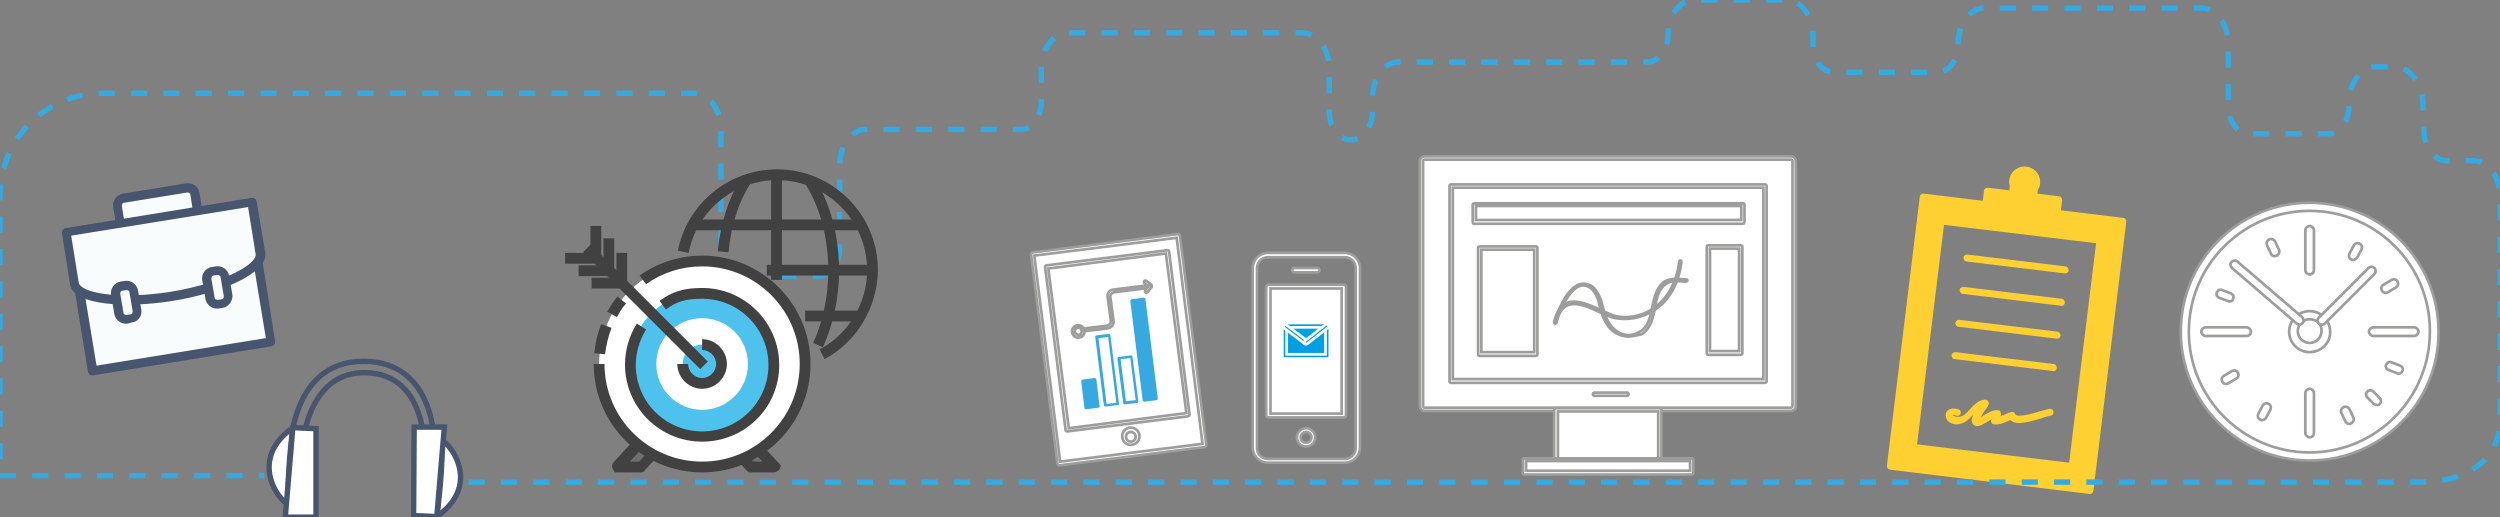 <?xml version="1.0" encoding="utf-8"?>
<!-- Generator: Adobe Illustrator 20.0.0, SVG Export Plug-In . SVG Version: 6.00 Build 0)  -->
<svg version="1.1" id="Livello_1" xmlns="http://www.w3.org/2000/svg" xmlns:xlink="http://www.w3.org/1999/xlink" x="0px" y="0px"
	 viewBox="0 0 463.6 95.9" style="enable-background:new 0 0 463.6 95.9;" xml:space="preserve">
<rect x="0" y="0" width="463.6" height="95.9" fill="#808080" stroke="none"/>
<style type="text/css">
	.st0{fill:#F8FCFC;}
	.st1{fill:#47556E;}
	.st2{fill:none;stroke:#47556E;stroke-miterlimit:10;}
	.st3{fill:#FFFFFF;stroke:#47556E;stroke-miterlimit:10;}
	.st4{fill:#FFFFFF;stroke:#9D9D9C;stroke-width:0.5;stroke-miterlimit:10;}
	.st5{fill:#009FE3;stroke:#FFFFFF;stroke-width:0.5;stroke-miterlimit:10;}
	.st6{fill:#36A9E1;}
	.st7{fill:#FFD032;}
	.st8{fill:none;stroke:#36A9E1;stroke-miterlimit:10;stroke-dasharray:3;}
	.st9{fill:#414142;}
	.st10{fill:#6E6F72;}
	.st11{fill:#FFFFFF;}
	.st12{fill:#4EC2EC;}
</style>
<g>
	<g>
		<g>
			<path class="st0" d="M34.6,40.9c0,0.3-0.1,0.5-0.4,0.5l-8.8,1.4c-0.3,0-0.5-0.1-0.5-0.4L24.3,39c0-0.3,0.1-0.5,0.4-0.5l8.8-1.4
				c0.3,0,0.5,0.1,0.5,0.4L34.6,40.9z"/>
			<path class="st1" d="M34.3,42.2l-8.8,1.4c-0.7,0.1-1.4-0.4-1.5-1.1l-0.6-3.5c-0.1-0.7,0.4-1.4,1.1-1.5l8.8-1.4
				c0.7-0.1,1.4,0.4,1.5,1.1l0.6,3.5C35.5,41.5,35,42.1,34.3,42.2z M25.6,42l8.1-1.3l-0.4-2.7l-8.1,1.3L25.6,42z"/>
		</g>
		<g>
			<path class="st0" d="M36.8,39.7c0.1,0.7-0.4,1.4-1.1,1.5l-11.7,1.9c-0.7,0.1-1.4-0.4-1.5-1.1l-0.6-3.8c-0.1-0.7,0.4-1.4,1.1-1.5
				l11.7-1.9c0.7-0.1,1.4,0.4,1.5,1.1L36.8,39.7z"/>
			<path class="st1" d="M35.8,42.1L24.1,44c-1.2,0.2-2.3-0.6-2.5-1.8L21,38.4c-0.2-1.2,0.6-2.3,1.8-2.5L34.5,34
				c1.2-0.2,2.3,0.6,2.5,1.8l0.6,3.8C37.8,40.8,37,41.9,35.8,42.1z M23,37.6c-0.3,0-0.4,0.3-0.4,0.6l0.6,3.8c0,0.3,0.3,0.4,0.6,0.4
				l11.7-1.9c0.3,0,0.4-0.3,0.4-0.6l-0.6-3.8c0-0.3-0.3-0.4-0.6-0.4L23,37.6z"/>
		</g>
	</g>
	<g>
		<rect x="15.1" y="43.7" transform="matrix(0.987 -0.161 0.161 0.987 -8.419 5.84)" class="st0" width="33.5" height="22.5"/>
		<path class="st1" d="M50.4,64.2l-33.1,5.4c-0.5,0.1-0.9-0.2-1-0.7l-3.6-22.2c-0.1-0.5,0.2-0.9,0.7-1l33.1-5.4
			c0.5-0.1,0.9,0.2,1,0.7L51,63.2C51.1,63.7,50.8,64.1,50.4,64.2z M17.9,67.8l31.4-5.1l-3.4-20.6l-31.4,5.1L17.9,67.8z"/>
	</g>
	<g>
		<path class="st0" d="M46.7,37.5l-34.4,5.6c0,0,1.5,9.5,1.5,9.5c0.5,2.9,8.6,3.9,18.1,2.4c9.5-1.5,16.8-5.1,16.4-8
			C48.3,46.9,46.7,37.5,46.7,37.5z"/>
		<path class="st1" d="M32,55.8c-8.7,1.4-18.4,0.8-19-3l-1.5-9.5c-0.1-0.5,0.2-0.9,0.7-1l34.4-5.6c0.5-0.1,0.9,0.2,1,0.7l1.6,9.5
			C49.7,50.7,40.8,54.4,32,55.8z M13.2,43.7l1.4,8.7c0.3,1.8,6.9,3.3,17.1,1.7c10.2-1.7,16-5.2,15.7-7L46,38.4L13.2,43.7z"/>
	</g>
	<g>
		<g>
			<path class="st0" d="M25.4,57.5c0.1,0.7-0.4,1.4-1.1,1.5l-0.7,0.1c-0.7,0.1-1.4-0.4-1.5-1.1l-0.6-3.5c-0.1-0.7,0.4-1.4,1.1-1.5
				l0.7-0.1c0.7-0.1,1.4,0.4,1.5,1.1L25.4,57.5z"/>
			<path class="st1" d="M24.4,59.8L23.7,60c-1.2,0.2-2.3-0.6-2.5-1.8l-0.6-3.5c-0.2-1.2,0.6-2.3,1.8-2.5l0.7-0.1
				c1.2-0.2,2.3,0.6,2.5,1.8l0.6,3.5C26.4,58.6,25.6,59.7,24.4,59.8z M22.7,53.9c-0.3,0-0.4,0.3-0.4,0.6l0.6,3.5
				c0,0.3,0.3,0.4,0.6,0.4l0.7-0.1c0.3,0,0.4-0.3,0.4-0.6L24,54.2c0-0.3-0.3-0.4-0.6-0.4L22.7,53.9z"/>
		</g>
		<g>
			<path class="st0" d="M42.2,54.8c0.1,0.7-0.4,1.4-1.1,1.5l-0.7,0.1c-0.7,0.1-1.4-0.4-1.5-1.1l-0.6-3.5c-0.1-0.7,0.4-1.4,1.1-1.5
				l0.7-0.1c0.7-0.1,1.4,0.4,1.5,1.1L42.2,54.8z"/>
			<path class="st1" d="M41.3,57.1l-0.7,0.1c-1.2,0.2-2.3-0.6-2.5-1.8L37.5,52c-0.2-1.2,0.6-2.3,1.8-2.5l0.7-0.1
				c1.2-0.2,2.3,0.6,2.5,1.8l0.6,3.5C43.2,55.8,42.4,56.9,41.3,57.1z M39.6,51.1c-0.3,0-0.4,0.3-0.4,0.6l0.6,3.5
				c0,0.3,0.3,0.4,0.6,0.4l0.7-0.1c0.3,0,0.4-0.3,0.4-0.6l-0.6-3.5c0-0.3-0.3-0.4-0.6-0.4L39.6,51.1z"/>
		</g>
	</g>
</g>
<path class="st2" d="M56.5,80.3c0,0,1.5-11.2,11-11.2C79.9,69.1,78.7,85,78.7,85"/>
<path class="st2" d="M53.7,85.2c0,0-0.5-18.2,13.7-18.2c14.6,0,13.2,18,13.2,18"/>
<path class="st3" d="M54.3,79.3c0,0-1.4,11.1-0.6,13.7C54.4,95.7,44.4,86.4,54.3,79.3z"/>
<polygon class="st3" points="54.3,79.3 58.6,79.5 58.6,95.9 52.9,95.9 "/>
<path class="st3" d="M81,95.8c0,0,1.5-11.1,0.7-13.7S90.9,88.8,81,95.8z"/>
<polygon class="st3" points="81,95.8 76.7,95.6 76.8,79.2 82.4,79.2 "/>
<g>
	<g>
		<path class="st4" d="M332.7,75.3c0,0.3-0.3,0.6-0.6,0.6h-67.9c-0.3,0-0.6-0.3-0.6-0.6V29.9c0-0.3,0.3-0.6,0.6-0.6h67.9
			c0.3,0,0.6,0.3,0.6,0.6V75.3z"/>
		<path class="st4" d="M332.1,76.2h-67.9c-0.5,0-0.9-0.4-0.9-0.9V29.9c0-0.5,0.4-0.9,0.9-0.9h67.9c0.5,0,0.9,0.4,0.9,0.9v45.4
			C333.1,75.8,332.6,76.2,332.1,76.2z M264.2,29.6c-0.2,0-0.3,0.1-0.3,0.3v45.4c0,0.2,0.1,0.3,0.3,0.3h67.9c0.2,0,0.3-0.1,0.3-0.3
			V29.9c0-0.2-0.1-0.3-0.3-0.3H264.2z"/>
	</g>
	<g>
		<rect x="269.1" y="34.5" class="st4" width="58.2" height="36.2"/>
		<path class="st4" d="M327.3,71h-58.2c-0.2,0-0.3-0.1-0.3-0.3V34.5c0-0.2,0.1-0.3,0.3-0.3h58.2c0.2,0,0.3,0.1,0.3,0.3v36.2
			C327.6,70.8,327.5,71,327.3,71z M269.4,70.3H327V34.8h-57.6V70.3z"/>
	</g>
	<g>
		<rect x="288.5" y="76" class="st4" width="19.3" height="9.5"/>
		<path class="st4" d="M307.8,85.8h-19.3c-0.2,0-0.3-0.1-0.3-0.3V76c0-0.2,0.1-0.3,0.3-0.3h19.3c0.2,0,0.3,0.1,0.3,0.3v9.5
			C308.2,85.7,308,85.8,307.8,85.8z M288.9,85.2h18.6v-8.9h-18.6V85.2z"/>
	</g>
	<g>
		<rect x="282.7" y="85.2" class="st4" width="31" height="2.4"/>
		<path class="st4" d="M313.7,88h-31c-0.2,0-0.3-0.1-0.3-0.3v-2.4c0-0.2,0.1-0.3,0.3-0.3h31c0.2,0,0.3,0.1,0.3,0.3v2.4
			C314,87.8,313.9,88,313.7,88z M283,87.3h30.4v-1.8H283V87.3z"/>
	</g>
	<path class="st4" d="M301.7,73.4h-6c-0.2,0-0.3-0.1-0.3-0.3s0.1-0.3,0.3-0.3h6c0.2,0,0.3,0.1,0.3,0.3S301.9,73.4,301.7,73.4z"/>
	<g>
		<rect x="273.4" y="37.9" class="st4" width="49.8" height="3.2"/>
		<path class="st4" d="M323.2,41.5h-49.8c-0.2,0-0.3-0.1-0.3-0.3v-3.2c0-0.2,0.1-0.3,0.3-0.3h49.8c0.2,0,0.3,0.1,0.3,0.3v3.2
			C323.5,41.3,323.4,41.5,323.2,41.5z M273.7,40.8h49.2v-2.6h-49.2V40.8z"/>
	</g>
	<g>
		<rect x="274.4" y="46" class="st4" width="10.4" height="19.7"/>
		<path class="st4" d="M284.8,66h-10.4c-0.2,0-0.3-0.1-0.3-0.3V46c0-0.2,0.1-0.3,0.3-0.3h10.4c0.2,0,0.3,0.1,0.3,0.3v19.7
			C285.1,65.8,285,66,284.8,66z M274.7,65.3h9.8v-19h-9.8V65.3z"/>
	</g>
	<g>
		<rect x="316.8" y="45.8" class="st4" width="6" height="19.7"/>
		<path class="st4" d="M322.8,65.8h-6c-0.2,0-0.3-0.1-0.3-0.3V45.8c0-0.2,0.1-0.3,0.3-0.3h6c0.2,0,0.3,0.1,0.3,0.3v19.7
			C323.1,65.6,323,65.8,322.8,65.8z M317.1,65.1h5.4v-19h-5.4V65.1z"/>
	</g>
	<g>
		<path class="st4" d="M288.4,59.9C288.4,59.9,288.4,59.9,288.4,59.9c-0.2,0-0.2-0.1-0.2-0.2c0.4-1.7,1.1-2.9,2.1-3.4
			c1.9-1,4.6,0.3,6.8,1.3c0.8,0.4,1.6,0.7,2.1,0.9c2.4,0.7,5.2,0.2,7.4-1.3c1.8-1.2,4.2-3.8,4.8-8.7c0-0.1,0.1-0.2,0.2-0.2
			c0.1,0,0.2,0.1,0.2,0.2c-0.6,5.1-3.1,7.8-5,9c-2.3,1.5-5.2,2-7.7,1.4c-0.6-0.2-1.3-0.5-2.2-0.9c-2.1-1-4.7-2.2-6.4-1.3
			c-0.9,0.5-1.6,1.5-1.9,3.1C288.6,59.8,288.5,59.9,288.4,59.9z"/>
		<path class="st4" d="M301.9,62.4c-1,0-2-0.4-2.9-1.1c-1.5-1.3-2-3.1-2.5-5.2c-0.2-1-0.9-2.3-1.7-2.8c-0.7-0.4-1.3-0.5-2-0.2
			c-2.1,0.9-3.7,4.9-4.2,6.7c0,0.1-0.1,0.2-0.2,0.1c-0.1,0-0.2-0.1-0.1-0.2c0.4-1.5,2-5.9,4.4-6.9c0.8-0.3,1.6-0.2,2.4,0.2
			c0.9,0.6,1.6,2,1.9,3.1c0.5,2,1,3.8,2.4,5c1.4,1.2,3.1,1.4,4.7,0.4c1.6-0.9,1.9-2.7,2.3-4.6c0.4-1.8,0.8-3.7,2.3-4.7
			c1-0.6,2.4-0.5,3.5-0.4c0.2,0,0.3,0,0.5,0c0.1,0,0.2,0.1,0.2,0.2c0,0.1-0.1,0.2-0.2,0.2c-0.2,0-0.3,0-0.5,0
			c-1.1-0.1-2.4-0.2-3.2,0.4c-1.4,0.9-1.8,2.6-2.1,4.5c-0.4,1.9-0.8,3.9-2.5,4.9C303.5,62.2,302.7,62.4,301.9,62.4z"/>
	</g>
</g>
<g>
	<path class="st4" d="M242.2,82.8c-1,0-1.7-0.8-1.7-1.7s0.8-1.7,1.7-1.7s1.7,0.8,1.7,1.7S243.2,82.8,242.2,82.8z M242.2,80.1
		c-0.5,0-1,0.4-1,1s0.4,1,1,1c0.5,0,1-0.4,1-1S242.7,80.1,242.2,80.1z"/>
	<path class="st4" d="M249.4,85.8h-14.3c-1.5,0-2.8-1.2-2.8-2.8V49.7c0-1.5,1.2-2.8,2.8-2.8h14.3c1.5,0,2.8,1.2,2.8,2.8v33.4
		C252.1,84.6,250.9,85.8,249.4,85.8z M235.1,47.7c-1.1,0-2,0.9-2,2v33.4c0,1.1,0.9,2,2,2h14.3c1.1,0,2-0.9,2-2V49.7c0-1.1-0.9-2-2-2
		H235.1z"/>
	<path class="st4" d="M244.3,50.5h-4.3c-0.2,0-0.4-0.2-0.4-0.4s0.2-0.4,0.4-0.4h4.3c0.2,0,0.4,0.2,0.4,0.4S244.6,50.5,244.3,50.5z"
		/>
	<g>
		<rect x="235.2" y="53.2" class="st4" width="14" height="23.9"/>
		<path class="st4" d="M249.2,77.4h-14c-0.2,0-0.4-0.2-0.4-0.4V53.2c0-0.2,0.2-0.4,0.4-0.4h14c0.2,0,0.4,0.2,0.4,0.4V77
			C249.6,77.3,249.4,77.4,249.2,77.4z M235.6,76.7h13.2V53.5h-13.2V76.7z"/>
	</g>
	<g>
		<rect x="238.2" y="60.3" class="st5" width="8" height="5.8"/>
		<path class="st5" d="M246.2,66.5h-8c-0.2,0-0.4-0.2-0.4-0.4v-5.8c0-0.2,0.2-0.4,0.4-0.4h8c0.2,0,0.4,0.2,0.4,0.4v5.8
			C246.6,66.3,246.4,66.5,246.2,66.5z M238.6,65.7h7.2v-5h-7.2V65.7z"/>
	</g>
	<path class="st5" d="M242.1,63.8c-0.1,0-0.2,0-0.2-0.1l-3.7-2.8c-0.2-0.1-0.2-0.4-0.1-0.5c0.1-0.2,0.4-0.2,0.5-0.1l3.7,2.8
		c0.2,0.1,0.2,0.4,0.1,0.5C242.3,63.7,242.2,63.8,242.1,63.8z"/>
	<path class="st5" d="M242.3,63.8c-0.1,0-0.2-0.1-0.3-0.2c-0.1-0.2-0.1-0.4,0.1-0.5l3.7-2.9c0.2-0.1,0.4-0.1,0.5,0.1
		c0.1,0.2,0.1,0.4-0.1,0.5l-3.7,2.9C242.4,63.7,242.4,63.8,242.3,63.8z"/>
</g>
<g>
	<g>
		<g>
			
				<rect x="193.8" y="45.3" transform="matrix(0.992 -0.125 0.125 0.992 -6.494 26.527)" class="st4" width="27.2" height="39.1"/>
			<path class="st4" d="M223.4,82.9l-27,3.4c-0.2,0-0.3-0.1-0.3-0.3l-4.9-38.8c0-0.2,0.1-0.3,0.3-0.4l27-3.4c0.2,0,0.3,0.1,0.3,0.3
				l4.9,38.8C223.7,82.7,223.6,82.8,223.4,82.9z M196.6,85.6l26.4-3.3l-4.8-38.2l-26.4,3.3L196.6,85.6z"/>
		</g>
		<g>
			
				<rect x="195.9" y="47.9" transform="matrix(0.992 -0.125 0.125 0.992 -6.287 26.488)" class="st4" width="22.6" height="30.5"/>
			<path class="st4" d="M220.3,77.2L197.9,80c-0.2,0-0.3-0.1-0.3-0.3l-3.8-30.2c0-0.2,0.1-0.3,0.3-0.3l22.4-2.8
				c0.2,0,0.3,0.1,0.3,0.3l3.8,30.2C220.6,77,220.5,77.1,220.3,77.2z M198.2,79.4l21.8-2.8L216.2,47l-21.8,2.8L198.2,79.4z"/>
		</g>
		<g>
			<g>
				<path class="st6" d="M210.9,74.7l-2.3,0.3c-0.1,0-0.3-0.1-0.3-0.2l-1.1-8.3c0-0.1,0.1-0.3,0.2-0.3l2.3-0.3
					c0.1,0,0.3,0.1,0.3,0.2l1.1,8.3C211.1,74.5,211,74.7,210.9,74.7z M208.8,74.4l1.8-0.2l-1-7.8l-1.8,0.2L208.8,74.4z"/>
				<path class="st6" d="M207.3,75.1l-2.3,0.3c-0.1,0-0.3-0.1-0.3-0.2l-1.6-12.7c0-0.1,0.1-0.3,0.2-0.3l2.3-0.3
					c0.1,0,0.3,0.1,0.3,0.2l1.6,12.7C207.6,75,207.5,75.1,207.3,75.1z M205.2,74.9l1.8-0.2l-1.5-12.2l-1.8,0.2L205.2,74.9z"/>
				<g>
					
						<rect x="211" y="55.6" transform="matrix(0.992 -0.125 0.125 0.992 -6.466 27.12)" class="st6" width="2.3" height="18.6"/>
					<path class="st6" d="M214.5,74.2l-2.3,0.3c-0.1,0-0.3-0.1-0.3-0.2l-2.3-18.5c0-0.1,0.1-0.3,0.2-0.3l2.3-0.3
						c0.1,0,0.3,0.1,0.3,0.2l2.3,18.5C214.7,74.1,214.6,74.2,214.5,74.2z M212.4,74l1.8-0.2l-2.3-18l-1.8,0.2L212.4,74z"/>
				</g>
				<g>
					
						<rect x="201.1" y="70.5" transform="matrix(0.992 -0.125 0.125 0.992 -7.559 25.948)" class="st6" width="2.3" height="5"/>
					<path class="st6" d="M203.7,75.6l-2.3,0.3c-0.1,0-0.3-0.1-0.3-0.2l-0.6-5c0-0.1,0.1-0.3,0.2-0.3l2.3-0.3c0.1,0,0.3,0.1,0.3,0.2
						l0.6,5C204,75.4,203.9,75.6,203.7,75.6z M201.6,75.3l1.8-0.2l-0.6-4.5l-1.8,0.2L201.6,75.3z"/>
				</g>
			</g>
			<g>
				<path class="st4" d="M205.4,60.9l-5.1,0.6c-0.1,0-0.3-0.1-0.3-0.2c0-0.1,0.1-0.3,0.2-0.3l5.1-0.6c0.4-0.1,0.7-0.4,0.7-0.9
					l-0.6-4.4c-0.1-0.7,0.4-1.4,1.1-1.4l6.4-0.8c0.1,0,0.3,0.1,0.3,0.2c0,0.1-0.1,0.3-0.2,0.3l-6.4,0.8c-0.4,0.1-0.7,0.4-0.7,0.9
					l0.6,4.4C206.6,60.1,206.1,60.8,205.4,60.9z"/>
				<g>
					
						<ellipse transform="matrix(0.992 -0.125 0.125 0.992 -6.123 25.572)" class="st4" cx="200" cy="61.4" rx="0.9" ry="0.9"/>
					<path class="st4" d="M200.1,62.6c-0.6,0.1-1.2-0.4-1.3-1c-0.1-0.6,0.4-1.2,1-1.3c0.6-0.1,1.2,0.4,1.3,1S200.8,62.5,200.1,62.6z
						 M199.9,60.8c-0.4,0-0.6,0.4-0.6,0.7s0.4,0.6,0.7,0.6c0.4,0,0.6-0.4,0.6-0.7S200.3,60.7,199.9,60.8z"/>
				</g>
				<g>
					<path class="st4" d="M213.3,53.3c-0.1,0-0.1,0-0.2-0.1l-0.9-0.7c-0.1-0.1-0.1-0.2,0-0.4c0.1-0.1,0.2-0.1,0.4,0l0.9,0.7
						c0.1,0.1,0.1,0.2,0,0.4C213.4,53.2,213.3,53.3,213.3,53.3z"/>
					<path class="st4" d="M212.6,54.3c-0.1,0-0.1,0-0.2-0.1c-0.1-0.1-0.1-0.2,0-0.4l0.7-0.9c0.1-0.1,0.2-0.1,0.4,0
						c0.1,0.1,0.1,0.2,0,0.4l-0.7,0.9C212.8,54.2,212.7,54.2,212.6,54.3z"/>
				</g>
			</g>
		</g>
	</g>
	<path class="st4" d="M209.7,82.5c-0.9,0-1.6-0.7-1.6-1.6c0-0.9,0.7-1.6,1.6-1.6s1.6,0.7,1.6,1.6C211.3,81.8,210.6,82.5,209.7,82.5z
		 M209.7,80.1c-0.5,0-0.9,0.4-0.9,0.9s0.4,0.9,0.9,0.9c0.5,0,0.9-0.4,0.9-0.9S210.2,80.1,209.7,80.1z"/>
</g>
<g>
	<g>
		<circle class="st4" cx="428.3" cy="61.5" r="20.6"/>
		<path class="st4" d="M428.3,82.9c-11.8,0-21.4-9.6-21.4-21.4c0-11.8,9.6-21.4,21.4-21.4c11.8,0,21.4,9.6,21.4,21.4
			C449.8,73.3,440.1,82.9,428.3,82.9z M428.3,41.7c-10.9,0-19.8,8.9-19.8,19.8c0,10.9,8.9,19.8,19.8,19.8c10.9,0,19.8-8.9,19.8-19.8
			C448.2,50.5,439.3,41.7,428.3,41.7z"/>
	</g>
	<g>
		<circle class="st4" cx="428.3" cy="61.5" r="23.1"/>
		<path class="st4" d="M428.3,85.4c-13.2,0-23.9-10.7-23.9-23.9c0-13.2,10.7-23.9,23.9-23.9c13.2,0,23.9,10.7,23.9,23.9
			C452.3,74.7,441.5,85.4,428.3,85.4z M428.3,39.1c-12.3,0-22.4,10-22.4,22.4c0,12.3,10,22.4,22.4,22.4c12.3,0,22.3-10,22.3-22.4
			C450.7,49.2,440.7,39.1,428.3,39.1z"/>
	</g>
	<g>
		<g>
			<ellipse class="st4" cx="428.3" cy="46.4" rx="0" ry="3.7"/>
			<path class="st4" d="M428.3,50.9c-0.4,0-0.8-0.4-0.8-0.8v-7.4c0-0.4,0.4-0.8,0.8-0.8s0.8,0.4,0.8,0.8v7.4
				C429.1,50.5,428.8,50.9,428.3,50.9z"/>
		</g>
		<g>
			<ellipse class="st4" cx="428.3" cy="76.6" rx="0" ry="3.7"/>
			<path class="st4" d="M428.3,81.1c-0.4,0-0.8-0.4-0.8-0.8v-7.4c0-0.4,0.4-0.8,0.8-0.8s0.8,0.4,0.8,0.8v7.4
				C429.1,80.7,428.8,81.1,428.3,81.1z"/>
		</g>
	</g>
	<g>
		<g>
			<ellipse class="st4" cx="443.9" cy="61.5" rx="0" ry="3.8"/>
			<path class="st4" d="M447.7,62.3h-7.6c-0.4,0-0.8-0.4-0.8-0.8c0-0.4,0.4-0.8,0.8-0.8h7.6c0.4,0,0.8,0.4,0.8,0.8
				C448.5,61.9,448.1,62.3,447.7,62.3z"/>
		</g>
		<g>
			<ellipse class="st4" cx="412.8" cy="61.5" rx="0" ry="3.8"/>
			<path class="st4" d="M416.6,62.3H409c-0.4,0-0.8-0.4-0.8-0.8c0-0.4,0.4-0.8,0.8-0.8h7.6c0.4,0,0.8,0.4,0.8,0.8
				C417.4,61.9,417.1,62.3,416.6,62.3z"/>
		</g>
	</g>
	<g>
		<circle class="st4" cx="428.3" cy="61.5" r="3"/>
		<path class="st4" d="M428.3,65.3c-2.1,0-3.8-1.7-3.8-3.8c0-2.1,1.7-3.8,3.8-3.8c2.1,0,3.8,1.7,3.8,3.8
			C432.2,63.6,430.4,65.3,428.3,65.3z M428.3,59.2c-1.2,0-2.2,1-2.2,2.2c0,1.2,1,2.2,2.2,2.2c1.2,0,2.2-1,2.2-2.2
			C430.6,60.2,429.6,59.2,428.3,59.2z"/>
	</g>
	<g>
		<g>
			<line class="st4" x1="412.8" y1="70.4" x2="414.3" y2="69.5"/>
			<path class="st4" d="M412.8,71.2c-0.3,0-0.5-0.1-0.7-0.4c-0.2-0.4-0.1-0.9,0.3-1.1l1.5-0.9c0.4-0.2,0.9-0.1,1.1,0.3
				c0.2,0.4,0.1,0.9-0.3,1.1l-1.5,0.9C413.1,71.1,412.9,71.2,412.8,71.2z"/>
		</g>
		<g>
			<line class="st4" x1="442.4" y1="53.5" x2="443.9" y2="52.6"/>
			<path class="st4" d="M442.4,54.3c-0.3,0-0.5-0.1-0.7-0.4c-0.2-0.4-0.1-0.9,0.3-1.1l1.5-0.9c0.4-0.2,0.9-0.1,1.1,0.3
				c0.2,0.4,0.1,0.9-0.3,1.1l-1.5,0.9C442.7,54.2,442.6,54.3,442.4,54.3z"/>
		</g>
	</g>
	<g>
		<g>
			<line class="st4" x1="439.6" y1="73.1" x2="440.8" y2="74.3"/>
			<path class="st4" d="M440.8,75.1c-0.2,0-0.4-0.1-0.6-0.2l-1.2-1.2c-0.3-0.3-0.3-0.8,0-1.1c0.3-0.3,0.8-0.3,1.1,0l1.2,1.2
				c0.3,0.3,0.3,0.8,0,1.1C441.2,75.1,441,75.1,440.8,75.1z"/>
		</g>
	</g>
	<g>
		<g>
			<line class="st4" x1="411.9" y1="54.5" x2="413.4" y2="55.1"/>
			<path class="st4" d="M413.4,55.9c-0.1,0-0.2,0-0.3-0.1l-1.6-0.6c-0.4-0.2-0.6-0.6-0.4-1c0.2-0.4,0.6-0.6,1-0.4l1.6,0.6
				c0.4,0.2,0.6,0.6,0.4,1C414.1,55.7,413.8,55.9,413.4,55.9z"/>
		</g>
		<g>
			<line class="st4" x1="443.2" y1="67.9" x2="444.8" y2="68.5"/>
			<path class="st4" d="M444.8,69.3c-0.1,0-0.2,0-0.3-0.1l-1.6-0.6c-0.4-0.2-0.6-0.6-0.4-1c0.2-0.4,0.6-0.6,1-0.4l1.6,0.6
				c0.4,0.2,0.6,0.6,0.4,1C445.4,69.1,445.1,69.3,444.8,69.3z"/>
		</g>
	</g>
	<g>
		<g>
			<line class="st4" x1="421.1" y1="45.1" x2="421.8" y2="46.7"/>
			<path class="st4" d="M421.8,47.5c-0.3,0-0.6-0.2-0.7-0.5l-0.7-1.5c-0.2-0.4,0-0.9,0.4-1.1c0.4-0.2,0.9,0,1.1,0.4l0.7,1.5
				c0.2,0.4,0,0.9-0.4,1.1C422,47.4,421.9,47.5,421.8,47.5z"/>
		</g>
		<g>
			<line class="st4" x1="434.9" y1="76.3" x2="435.6" y2="77.8"/>
			<path class="st4" d="M435.6,78.6c-0.3,0-0.6-0.2-0.7-0.5l-0.7-1.5c-0.2-0.4,0-0.9,0.4-1.1c0.4-0.2,0.9,0,1.1,0.4l0.7,1.5
				c0.2,0.4,0,0.9-0.4,1.1C435.9,78.6,435.7,78.6,435.6,78.6z"/>
		</g>
	</g>
	<g>
		<g>
			<line class="st4" x1="437.2" y1="45.9" x2="436.4" y2="47.4"/>
			<path class="st4" d="M436.4,48.2c-0.1,0-0.3,0-0.4-0.1c-0.4-0.2-0.5-0.7-0.3-1.1l0.8-1.5c0.2-0.4,0.7-0.5,1.1-0.3
				c0.4,0.2,0.5,0.7,0.3,1.1l-0.8,1.5C436.9,48,436.6,48.2,436.4,48.2z"/>
		</g>
		<g>
			<line class="st4" x1="420.3" y1="75.6" x2="419.5" y2="77.1"/>
			<path class="st4" d="M419.5,77.9c-0.1,0-0.3,0-0.4-0.1c-0.4-0.2-0.5-0.7-0.3-1.1l0.8-1.5c0.2-0.4,0.7-0.5,1.1-0.3
				c0.4,0.2,0.5,0.7,0.3,1.1l-0.8,1.5C420.1,77.7,419.8,77.9,419.5,77.9z"/>
		</g>
	</g>
	<g>
		<line class="st4" x1="430.6" y1="59.4" x2="439.8" y2="50.2"/>
		<path class="st4" d="M430.6,60.2c-0.2,0-0.4-0.1-0.6-0.2c-0.3-0.3-0.3-0.8,0-1.1l9.2-9.2c0.3-0.3,0.8-0.3,1.1,0
			c0.3,0.3,0.3,0.8,0,1.1l-9.2,9.2C431,60.1,430.8,60.2,430.6,60.2z"/>
	</g>
	<g>
		<line class="st4" x1="426.4" y1="59.4" x2="414.4" y2="49.1"/>
		<path class="st4" d="M426.4,60.2c-0.2,0-0.4-0.1-0.5-0.2l-12-10.3c-0.3-0.3-0.4-0.8-0.1-1.1c0.3-0.3,0.8-0.4,1.1-0.1l12,10.3
			c0.3,0.3,0.4,0.8,0.1,1.1C426.8,60.1,426.6,60.2,426.4,60.2z"/>
	</g>
</g>
<g>
	<g>
		<g>
			<path class="st7" d="M356.6,36.5l-6.1,49.9l37,4.5l6.1-49.9L356.6,36.5z M384.2,86.5l-29.5-3.6l5.1-42l29.5,3.6L384.2,86.5z"/>
			<path class="st7" d="M387.5,91.6l-37-4.5c-0.4,0-0.6-0.4-0.6-0.7l6.1-49.9c0-0.4,0.4-0.6,0.7-0.6l37,4.5c0.4,0,0.6,0.4,0.6,0.7
				L388.2,91C388.1,91.4,387.8,91.7,387.5,91.6z M351.2,85.9l35.7,4.4l5.9-48.6l-35.7-4.4L351.2,85.9z M384.1,87.2l-29.5-3.6
				c-0.4,0-0.6-0.4-0.6-0.7l5.1-42c0-0.4,0.4-0.6,0.7-0.6l29.5,3.6c0.4,0,0.6,0.4,0.6,0.7l-5.1,42C384.8,87,384.5,87.2,384.1,87.2z
				 M355.5,82.4l28.2,3.4l5-40.7l-28.2-3.4L355.5,82.4z"/>
		</g>
		<g>
			<g>
				<path class="st7" d="M377.2,36.6l0.2-1.5c0.2-0.3,0.3-0.6,0.4-1c0.1-1.2-0.7-2.3-1.9-2.5c-1.2-0.1-2.3,0.7-2.5,1.9
					c0,0.4,0,0.7,0.1,1l-0.2,1.5l-4.6-0.6l-0.5,4.4l13.1,1.6l0.5-4.4L377.2,36.6z"/>
				<path class="st7" d="M381.2,42.1L368,40.5c-0.4,0-0.6-0.4-0.6-0.7l0.5-4.4c0-0.4,0.4-0.6,0.7-0.6l4,0.5l0.1-0.7
					c-0.1-0.4-0.2-0.8-0.1-1.2c0.2-1.6,1.6-2.7,3.2-2.5c1.6,0.2,2.7,1.6,2.5,3.2c0,0.4-0.2,0.8-0.4,1.1l-0.1,0.7l4,0.5
					c0.4,0,0.6,0.4,0.6,0.7l-0.5,4.4C381.9,41.9,381.6,42.2,381.2,42.1z M368.9,39.3l11.9,1.4l0.4-3.1l-4-0.5
					c-0.4,0-0.6-0.4-0.6-0.7l0.2-1.5c0-0.1,0.1-0.2,0.1-0.3c0.1-0.2,0.2-0.4,0.3-0.7c0.1-0.9-0.5-1.6-1.4-1.7
					c-0.9-0.1-1.6,0.5-1.7,1.4c0,0.2,0,0.5,0.1,0.7c0,0.1,0,0.2,0,0.3l-0.2,1.5c0,0.4-0.4,0.6-0.7,0.6l-4-0.5L368.9,39.3z"/>
			</g>
		</g>
	</g>
	<path class="st7" d="M382.9,50.7l-18.2-2.2c-0.4,0-0.6-0.4-0.6-0.7c0-0.4,0.4-0.6,0.7-0.6l18.2,2.2c0.4,0,0.6,0.4,0.6,0.7
		C383.6,50.5,383.3,50.7,382.9,50.7z"/>
	<path class="st7" d="M382.2,56.7L364,54.5c-0.4,0-0.6-0.4-0.6-0.7c0-0.4,0.4-0.6,0.7-0.6l18.2,2.2c0.4,0,0.6,0.4,0.6,0.7
		C382.9,56.5,382.5,56.8,382.2,56.7z"/>
	<path class="st7" d="M381.4,62.8l-18.2-2.2c-0.4,0-0.6-0.4-0.6-0.7s0.4-0.6,0.7-0.6l18.2,2.2c0.4,0,0.6,0.4,0.6,0.7
		C382.1,62.6,381.8,62.8,381.4,62.8z"/>
	<path class="st7" d="M380.7,68.8l-18.2-2.2c-0.4,0-0.6-0.4-0.6-0.7c0-0.4,0.4-0.6,0.7-0.6l18.2,2.2c0.4,0,0.6,0.4,0.6,0.7
		C381.4,68.6,381.1,68.9,380.7,68.8z"/>
	<path class="st7" d="M362.7,78.7c-0.9-0.1-1.6-0.5-1.8-1.2c-0.2-0.5-0.1-1,0.2-1.3c0.2-0.2,0.8-0.7,2.1-0.3
		c0.3,0.1,0.5,0.5,0.4,0.8c-0.1,0.3-0.5,0.5-0.8,0.4c-0.5-0.2-0.7-0.1-0.7-0.1c0,0,0.3,0.3,1,0.3c0.9,0,1.5-0.6,2.2-1.4
		c0.7-0.8,1.6-1.7,2.8-1.8c0.2,0,0.4,0.1,0.5,0.2c0.1,0.1,0.2,0.3,0.2,0.5c0,0.4-0.3,0.8-0.8,1.4c-0.2,0.3-0.5,0.8-0.7,1.2
		c0.2-0.1,0.4-0.3,0.6-0.4c0.8-0.5,1.8-1.1,2.7-0.9c0.2,0,0.4,0.2,0.4,0.4c0.1,0.2,0.1,0.4,0,0.6c0,0,0,0.1-0.1,0.1
		c0.3-0.1,0.5-0.2,0.8-0.3c0.4-0.2,0.9-0.4,1.3-0.5c0.3-0.1,0.6,0.1,0.7,0.4c0.3,0.7,3.2-0.1,4.5-0.5c0.8-0.2,1.4-0.4,1.9-0.5
		c0.4,0,0.7,0.2,0.7,0.6c0,0.4-0.2,0.7-0.6,0.7c-0.4,0.1-1,0.2-1.7,0.5c-2.1,0.6-4.6,1.4-5.7,0.3c-0.2,0.1-0.5,0.2-0.7,0.3
		c-0.7,0.3-1.4,0.6-2.3,0.5c-0.2,0-0.4-0.1-0.5-0.3c-0.1-0.2-0.1-0.4,0-0.6c0,0,0,0,0,0c-0.3,0.1-0.6,0.3-0.9,0.5
		c-0.9,0.5-1.8,1.1-2.5,0.4c-0.4-0.5-0.3-1.1,0-1.8c-0.8,0.9-1.7,1.8-3.2,1.8C362.9,78.7,362.8,78.7,362.7,78.7z"/>
</g>
<path class="st8" d="M86.9,89.4c0,0,346.6,0,361.7,0c15.2,0,15-10.9,15-10.9V42v-5.5c0-3.7-2.2-6.7-4.9-6.7h-5.1
	c-2.1,0-3.9-2.3-4.1-5.2l-0.2-5.5c-0.2-3.7-2.5-6.7-5.2-6.7h-3.6c-2.7,0-4.9,3-4.9,6.7v0.5c0,2.9-1.7,5.2-3.8,5.2H417
	c-2.1,0-3.8-2.3-3.8-5.2V8.2c0-3.7-2.2-6.7-4.9-6.7H368c-2.7,0-4.9,3-4.9,6.7c0,2.9-1.7,5.2-3.8,5.2H340c-2.1,0-3.8-2.3-3.8-5.2V6.7
	c0-3.7-2.2-6.7-4.9-6.7h-17.1c-2.7,0-4.9,2.9-4.9,6.5c0,2.7-1.7,5-3.8,5h-46.1c-2.7,0-4.9,3-4.9,6.7v2.5c0,2.9-1.7,5.2-3.8,5.2h-0.4
	c-2.1,0-3.8-2.3-3.8-5.2v-7.9c0-3.7-2.2-6.7-4.9-6.7h-43.6c-2.7,0-4.9,3-4.9,6.7v6c0,2.9-1.7,5.2-3.8,5.2h-28.7
	c-2.7,0-4.9,3-4.9,6.7V46c0,2.9-1.7,5.2-3.8,5.2h-14.4c-2.1,0-3.8-2.3-3.8-5.2V24c0-3.7-2.2-6.7-4.9-6.7H19c-10.5,0-19,8.5-19,19
	v51.9h49"/>
<g id="XMLID_82_">
	<g id="XMLID_103_">
		<g id="XMLID_110_">
			<path class="st9" d="M152.9,66.6l-0.9-1.8c5.4-2.9,8.8-8.6,8.8-14.7c0-9.2-7.5-16.7-16.7-16.7c-8,0-14.9,5.7-16.4,13.5l-2-0.4
				c1.7-8.7,9.4-15.1,18.4-15.1c10.3,0,18.7,8.4,18.7,18.7C162.7,57,158.9,63.4,152.9,66.6z"/>
		</g>
		<g id="XMLID_109_">
			<path class="st9" d="M152.6,64.4l-1.8-0.8c1.8-4,2.8-8.6,2.8-13.4c0-6-1.5-11.7-4.2-16l1.7-1.1c2.9,4.7,4.5,10.7,4.5,17.1
				C155.6,55.2,154.5,60.2,152.6,64.4z"/>
		</g>
		<g id="XMLID_108_">
			<path class="st9" d="M135.1,46.8l-2-0.2c0.5-5.1,2-9.8,4.3-13.6l1.7,1.1C136.9,37.6,135.5,42,135.1,46.8z"/>
		</g>
		<g id="XMLID_107_">
			<rect x="143" y="32.4" class="st9" width="2" height="19.5"/>
		</g>
		<g id="XMLID_106_">
			<rect x="142.2" y="49.1" class="st9" width="19.6" height="2"/>
		</g>
		<g id="XMLID_105_">
			<rect x="129" y="40.7" class="st9" width="30.6" height="2"/>
		</g>
		<g id="XMLID_104_">
			<rect x="149.3" y="57.6" class="st9" width="10" height="2"/>
		</g>
	</g>
	<g id="XMLID_102_">
		<rect x="109.5" y="41.9" class="st9" width="2" height="5.6"/>
	</g>
	<g id="XMLID_101_">
		<rect x="111.9" y="44.2" class="st9" width="2" height="5.6"/>
	</g>
	<g id="XMLID_100_">
		<polygon class="st10" points="123.5,81.7 119,81.7 114.5,86.6 119,86.6 		"/>
	</g>
	<g id="XMLID_99_">
		<path class="st9" d="M118.9,87.6h-4.9l-0.4-0.7c-0.2-0.4-0.1-0.9,0.2-1.2l4.6-5h7.2l-6.3,6.8L118.9,87.6z M116.8,85.6h1.7l2.6-2.8
			h-1.7L116.8,85.6z"/>
	</g>
	<g id="XMLID_98_">
		<polygon class="st10" points="143.7,86.6 139.2,86.6 134.7,81.7 139.2,81.7 		"/>
	</g>
	<g id="XMLID_97_">
		<path class="st9" d="M143.5,87.6h-4.6l-0.4-0.3l-6-6.5h7.2l5.1,5.5l-0.2,0.7C144.3,87.3,143.9,87.6,143.5,87.6z M139.7,85.6h1.7
			l-2.6-2.8H137L139.7,85.6z"/>
	</g>
	<g id="XMLID_96_">
		<circle class="st11" cx="130.2" cy="67.5" r="19.1"/>
	</g>
	<g id="XMLID_95_">
		<circle class="st12" cx="130.2" cy="67.5" r="13.3"/>
	</g>
	<g id="XMLID_94_">
		<circle class="st11" cx="130.2" cy="67.5" r="8.5"/>
	</g>
	<g id="XMLID_93_">
		<circle class="st12" cx="130.2" cy="67.5" r="3.6"/>
	</g>
	<g id="XMLID_92_">
		<path class="st9" d="M130.2,81.9c-7.9,0-14.3-6.4-14.3-14.3c0-2.7,0.8-5.4,2.2-7.6l1.7,1.1c-1.2,2-1.9,4.2-1.9,6.6
			c0,6.8,5.5,12.3,12.3,12.3c6.8,0,12.3-5.5,12.3-12.3c0-6.8-5.5-12.3-12.3-12.3c-3,0-4.8,0.5-6.7,2l-1.2-1.6
			c2.3-1.7,4.5-2.4,7.9-2.4c7.9,0,14.3,6.4,14.3,14.3S138.1,81.9,130.2,81.9z"/>
	</g>
	<g id="XMLID_91_">
		<path class="st9" d="M130.2,72.1c-2.5,0-4.6-2.1-4.6-4.6h2c0,1.4,1.2,2.6,2.6,2.6c1.4,0,2.6-1.2,2.6-2.6c0-1.4-1.2-2.6-2.6-2.6v-2
			c2.5,0,4.6,2.1,4.6,4.6C134.8,70,132.7,72.1,130.2,72.1z"/>
	</g>
	<g id="XMLID_90_">
		<path class="st9" d="M114.4,58.8l-1.8-1c0.6-1,1.2-2,1.9-2.8l1.6,1.3C115.4,57,114.9,57.9,114.4,58.8z"/>
	</g>
	<g id="XMLID_89_">
		<path class="st9" d="M112.2,65.7l-2-0.2c0.2-1.9,0.6-3.7,1.3-5.4l1.9,0.7C112.8,62.4,112.4,64,112.2,65.7z"/>
	</g>
	<g id="XMLID_88_">
		<path class="st9" d="M130.2,87.6c-11.1,0-20.1-9-20.1-20.1h2c0,10,8.1,18.1,18.1,18.1c10,0,18.1-8.1,18.1-18.1
			c0-10-8.1-18.1-18.1-18.1c-3.7,0-7.3,1.1-10.4,3.3l-1.2-1.6c3.4-2.4,7.4-3.7,11.6-3.7c11.1,0,20.1,9,20.1,20.1
			C150.3,78.6,141.3,87.6,130.2,87.6z"/>
	</g>
	<g id="XMLID_87_">
		
			<rect x="118.7" y="41.5" transform="matrix(0.707 -0.707 0.707 0.707 -5.126 101.325)" class="st9" width="2" height="30.7"/>
	</g>
	<g id="XMLID_86_">
		<rect x="114.3" y="46.9" class="st9" width="2" height="5.6"/>
	</g>
	<g id="XMLID_85_">
		<rect x="109.7" y="51.5" class="st9" width="5.6" height="2"/>
	</g>
	<g id="XMLID_84_">
		<rect x="107.3" y="49.2" class="st9" width="5.6" height="2"/>
	</g>
	<g id="XMLID_83_">
		<rect x="104.8" y="46.9" class="st9" width="5.6" height="2"/>
	</g>
</g>
</svg>
